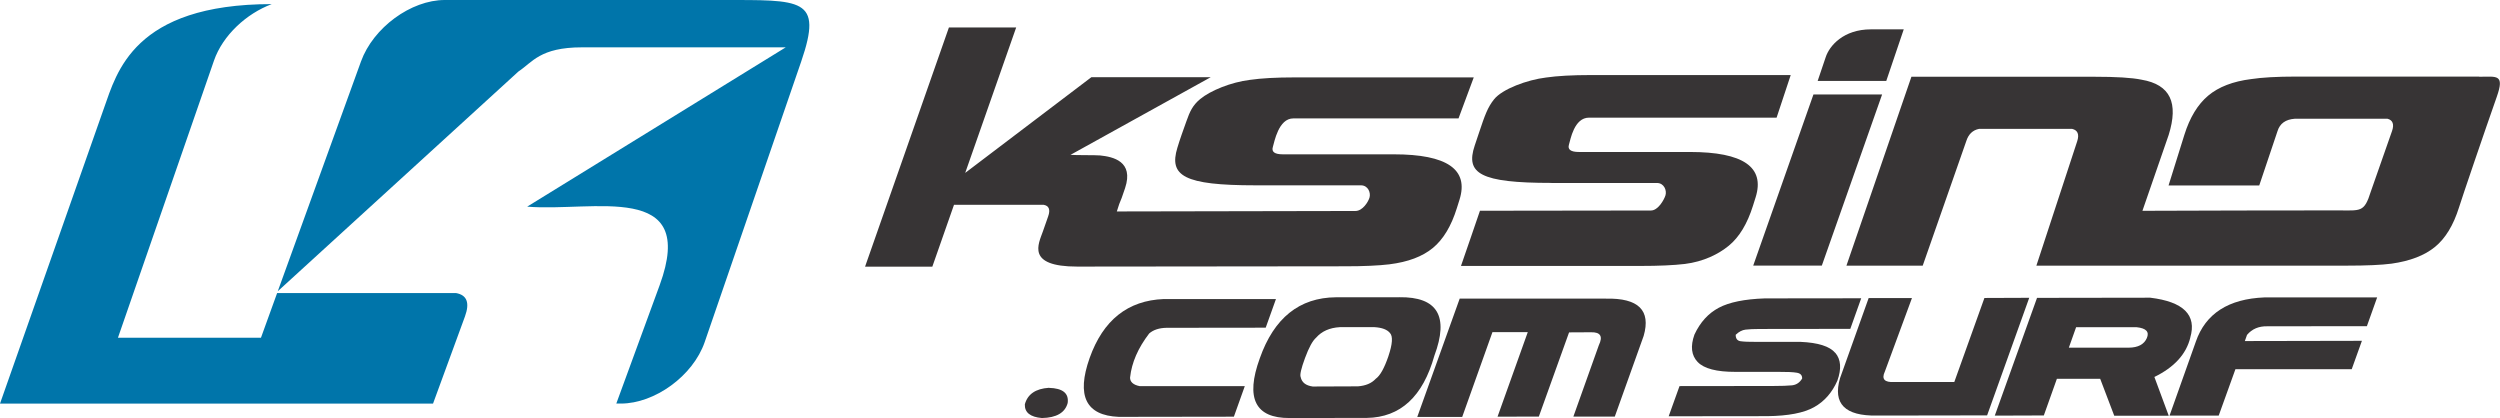 <svg xmlns="http://www.w3.org/2000/svg" id="Camada_2" viewBox="0 0 426.7 71.36"><defs><style>.cls-1{fill:#373435;}.cls-2{fill:#0075aa;fill-rule:evenodd;}</style></defs><g id="Camada_1-2"><g><path class="cls-2" d="M75.91,0h47.16c13.79,.02,17.44-.45,13.68,10.5l-16.47,47.88c-1.99,5.79-8.55,10.5-14.3,10.5h-.79l7.4-20.2c6.56-17.92-11.4-12.47-22.61-13.41l44.13-27.19h-34.79c-7.15,0-8.44,2.55-10.83,4.12L47.41,49.71,61.61,10.5c2.09-5.78,8.53-10.5,14.3-10.5h0Zm-2,68.89l5.45-14.88c.85-2.33,.34-3.66-1.53-3.99h-30.53l-2.76,7.63H20.13L36.52,10.35c1.5-4.33,5.55-8.04,9.87-9.65C22.74,.7,19.9,12.47,17.77,18.39l-8.12,23.08L0,68.89H73.91Z"></path><g><path class="cls-1" d="M423.15,13.07h-31.22c-3.31,0-5.88,.15-7.71,.43-3.1,.39-5.54,1.33-7.32,2.82-1.78,1.49-3.14,3.72-4.07,6.69l-2.7,8.64h15.48l3.12-9.28c.4-1.29,1.38-1.99,2.93-2.1h15.84c.88,.22,1.18,.94,.77,2.1l-3.62,10.33c-1.13,3.61-1.7,3.21-5.67,3.21-11.1,0-22.2,.03-33.31,.07l4.48-12.95c1.7-5.44,.32-8.59-4.64-9.43-1.63-.34-4.3-.5-8.01-.5h-31.26l-11.09,32.24h13.02l7.43-21.24c.37-1.18,1.09-1.88,2.17-2.1h15.91c.94,.22,1.24,.93,.86,2.1l-6.97,21.24c10.94,0,21.82,.01,32.76,0,.48,0,.98,0,1.49,0h18.77c3.31,0,5.84-.11,7.6-.34,3.17-.45,5.64-1.4,7.42-2.86,1.78-1.46,3.14-3.7,4.09-6.73,.56-1.8,4.33-12.86,6.44-18.86,1.4-3.97-.02-3.45-3-3.45Z"></path><polygon class="cls-1" points="310.95 45.33 321.24 16.12 309.52 16.12 299.24 45.33 310.95 45.33"></polygon><path class="cls-1" d="M324.93,5.01h-5.61c-4.65,0-7.08,2.78-7.72,4.78l-1.36,4.02h11.71l2.98-8.8Z"></path><path class="cls-1" d="M237.16,45.11c3.15-.39,5.62-1.32,7.39-2.78,1.78-1.46,3.15-3.73,4.11-6.82l.45-1.43c1.62-5.16-2.12-7.74-11.21-7.74h-18.94c-1.4,0-1.97-.42-1.71-1.26,.26-.84,.96-4.87,3.49-4.87h28.2l2.6-7h-30.57c-3.14,0-5.68,.14-7.62,.42-3.21,.39-6.77,1.83-8.52,3.29-1.28,1.07-1.75,2.12-2.34,3.79-.55,1.55-1.06,2.92-1.54,4.52-1.46,4.79,1.12,6.4,13.32,6.4h18.01c1.24,0,1.72,1.28,1.46,2.12-.23,.73-1.16,2.25-2.39,2.26l-40.73,.08c.82-2.64,.29-.61,1.41-3.99,1.52-4.58-2.07-5.34-4.26-5.57-.62-.07-4.34-.03-5.06-.1l23.93-13.25h-20.37l-21.53,16.33,8.7-24.82h-11.48l-14.31,40.82h11.48l3.7-10.56h15.28c.93,.16,1.2,.82,.79,1.98l-.89,2.54c-.77,2.19-2.89,6.03,5.86,6.03l45.71-.05c3.14,0,5.68-.11,7.6-.34Z"></path><path class="cls-1" d="M264.79,31.23h18.01c1.23,0,1.72,1.28,1.46,2.12-.23,.73-1.24,2.58-2.48,2.58l-29.18,.04c-.75,2.24-2.36,6.86-3.24,9.42h30.62c3.14,0,5.67-.11,7.6-.34,3.15-.39,5.73-1.66,7.5-3.12,1.78-1.46,3.15-3.73,4.12-6.82l.45-1.43c1.62-5.16-2.12-7.74-11.21-7.74h-18.94c-1.4,0-1.97-.42-1.71-1.26,.26-.84,.88-4.6,3.42-4.6h32.02l2.41-7.27h-34.13c-3.14,0-5.68,.14-7.62,.42-3.21,.39-7.47,1.95-8.89,3.73-1.09,1.37-1.56,2.69-2.59,5.78l-.71,2.12c-1.59,4.75,.91,6.36,13.1,6.36Z"></path><path class="cls-1" d="M179.02,66.19c-2.26,.15-3.63,1.09-4.1,2.82-.05,1.39,.92,2.17,2.91,2.34,2.48-.05,3.95-.9,4.4-2.56,.23-1.67-.84-2.53-3.21-2.59Z"></path><path class="cls-1" d="M192.89,64.38c.27-2.49,1.35-4.98,3.25-7.46,.72-.63,1.72-.95,2.98-.97l16.91-.02,1.75-4.89h-19.14c-6.14,.24-10.36,3.59-12.66,10.06-2.29,6.47-.64,9.82,4.96,10.05l19.66-.03,1.86-5.21h-17.92c-1.13-.22-1.69-.73-1.66-1.52Z"></path><path class="cls-1" d="M238.83,50.74h-10.81c-6.23,.05-10.57,3.52-13,10.42-2.48,6.82-.78,10.22,5.09,10.19l13.18-.02c5.73-.09,9.57-3.63,11.53-10.62,2.52-6.75,.52-10.07-5.99-9.98Zm-1.85,10.04c-.7,2.05-1.42,3.35-2.18,3.88-.7,.76-1.71,1.18-3.03,1.28l-7.71,.03c-1.19-.16-1.87-.7-2.06-1.61-.17-.37,.08-1.46,.74-3.25,.66-1.79,1.29-2.95,1.89-3.47,.96-1.1,2.31-1.7,4.04-1.8h5.94c1.28,.08,2.16,.41,2.64,1.01,.51,.56,.42,1.87-.27,3.92Z"></path><path class="cls-1" d="M274.13,50.97h-24.99s-7.24,20.19-7.24,20.19h7.67s5.16-14.47,5.16-14.47h6.03s-5.16,14.43-5.16,14.43l7.05-.02,5.16-14.37,3.75-.02c1.61-.04,2.06,.7,1.33,2.21l-4.35,12.19h7.07s4.93-13.78,4.93-13.78c1.26-4.36-.88-6.48-6.43-6.36Z"></path><path class="cls-1" d="M313.25,60.24c-.96-1.14-2.94-1.76-5.94-1.89h-7.55c-1.22,.01-2.12-.03-2.68-.11s-.84-.45-.83-1.1c.54-.52,1.1-.81,1.68-.88,.58-.07,1.4-.11,2.44-.11l15.44-.02,1.86-5.22-16.45,.02c-3.45,.12-6.07,.65-7.86,1.6-1.79,.95-3.17,2.47-4.15,4.57-.72,2-.53,3.56,.55,4.69,1.09,1.13,3.24,1.69,6.45,1.68h7.29c1.51-.01,2.58,.04,3.2,.15,.62,.11,.91,.44,.89,.99-.42,.7-1,1.08-1.74,1.16-.74,.07-1.8,.11-3.18,.11l-16.01,.02-1.85,5.15,16.85-.02c3.55-.04,6.21-.55,7.96-1.53,1.75-.97,3.08-2.48,3.98-4.52,.73-2.04,.61-3.62-.35-4.76Z"></path><path class="cls-1" d="M338.7,50.86l-5.14,14.34h-10.24c-1.68,.1-2.22-.5-1.61-1.79l4.62-12.53h-7.39s-4.89,13.69-4.89,13.69c-1.25,4.33,.84,6.45,6.29,6.36l18.82-.03,7.19-20.07-7.65,.03Z"></path><path class="cls-1" d="M373.83,57.63c1.14-3.86-1.14-6.13-6.83-6.82l-19.32,.03-7.21,20.1,8.37-.03,2.23-6.26h7.39s2.4,6.31,2.4,6.31h9.3s-2.45-6.62-2.45-6.62c3.39-1.65,5.43-3.89,6.13-6.71Zm-7.41,.08c-.47,1.07-1.49,1.61-3.06,1.63h-10.25l1.24-3.49h10.34c1.62,.17,2.2,.79,1.73,1.86Z"></path><path class="cls-1" d="M374.78,58.33l-4.48,12.6h8.39s2.85-7.91,2.85-7.91h19.85s1.74-4.85,1.74-4.85l-19.98,.04,.37-1.05c.86-1.02,2.01-1.5,3.45-1.47l17.01-.02,1.75-4.91h-19.2c-6.17,.24-10.09,2.76-11.75,7.56Z"></path></g></g></g></svg>